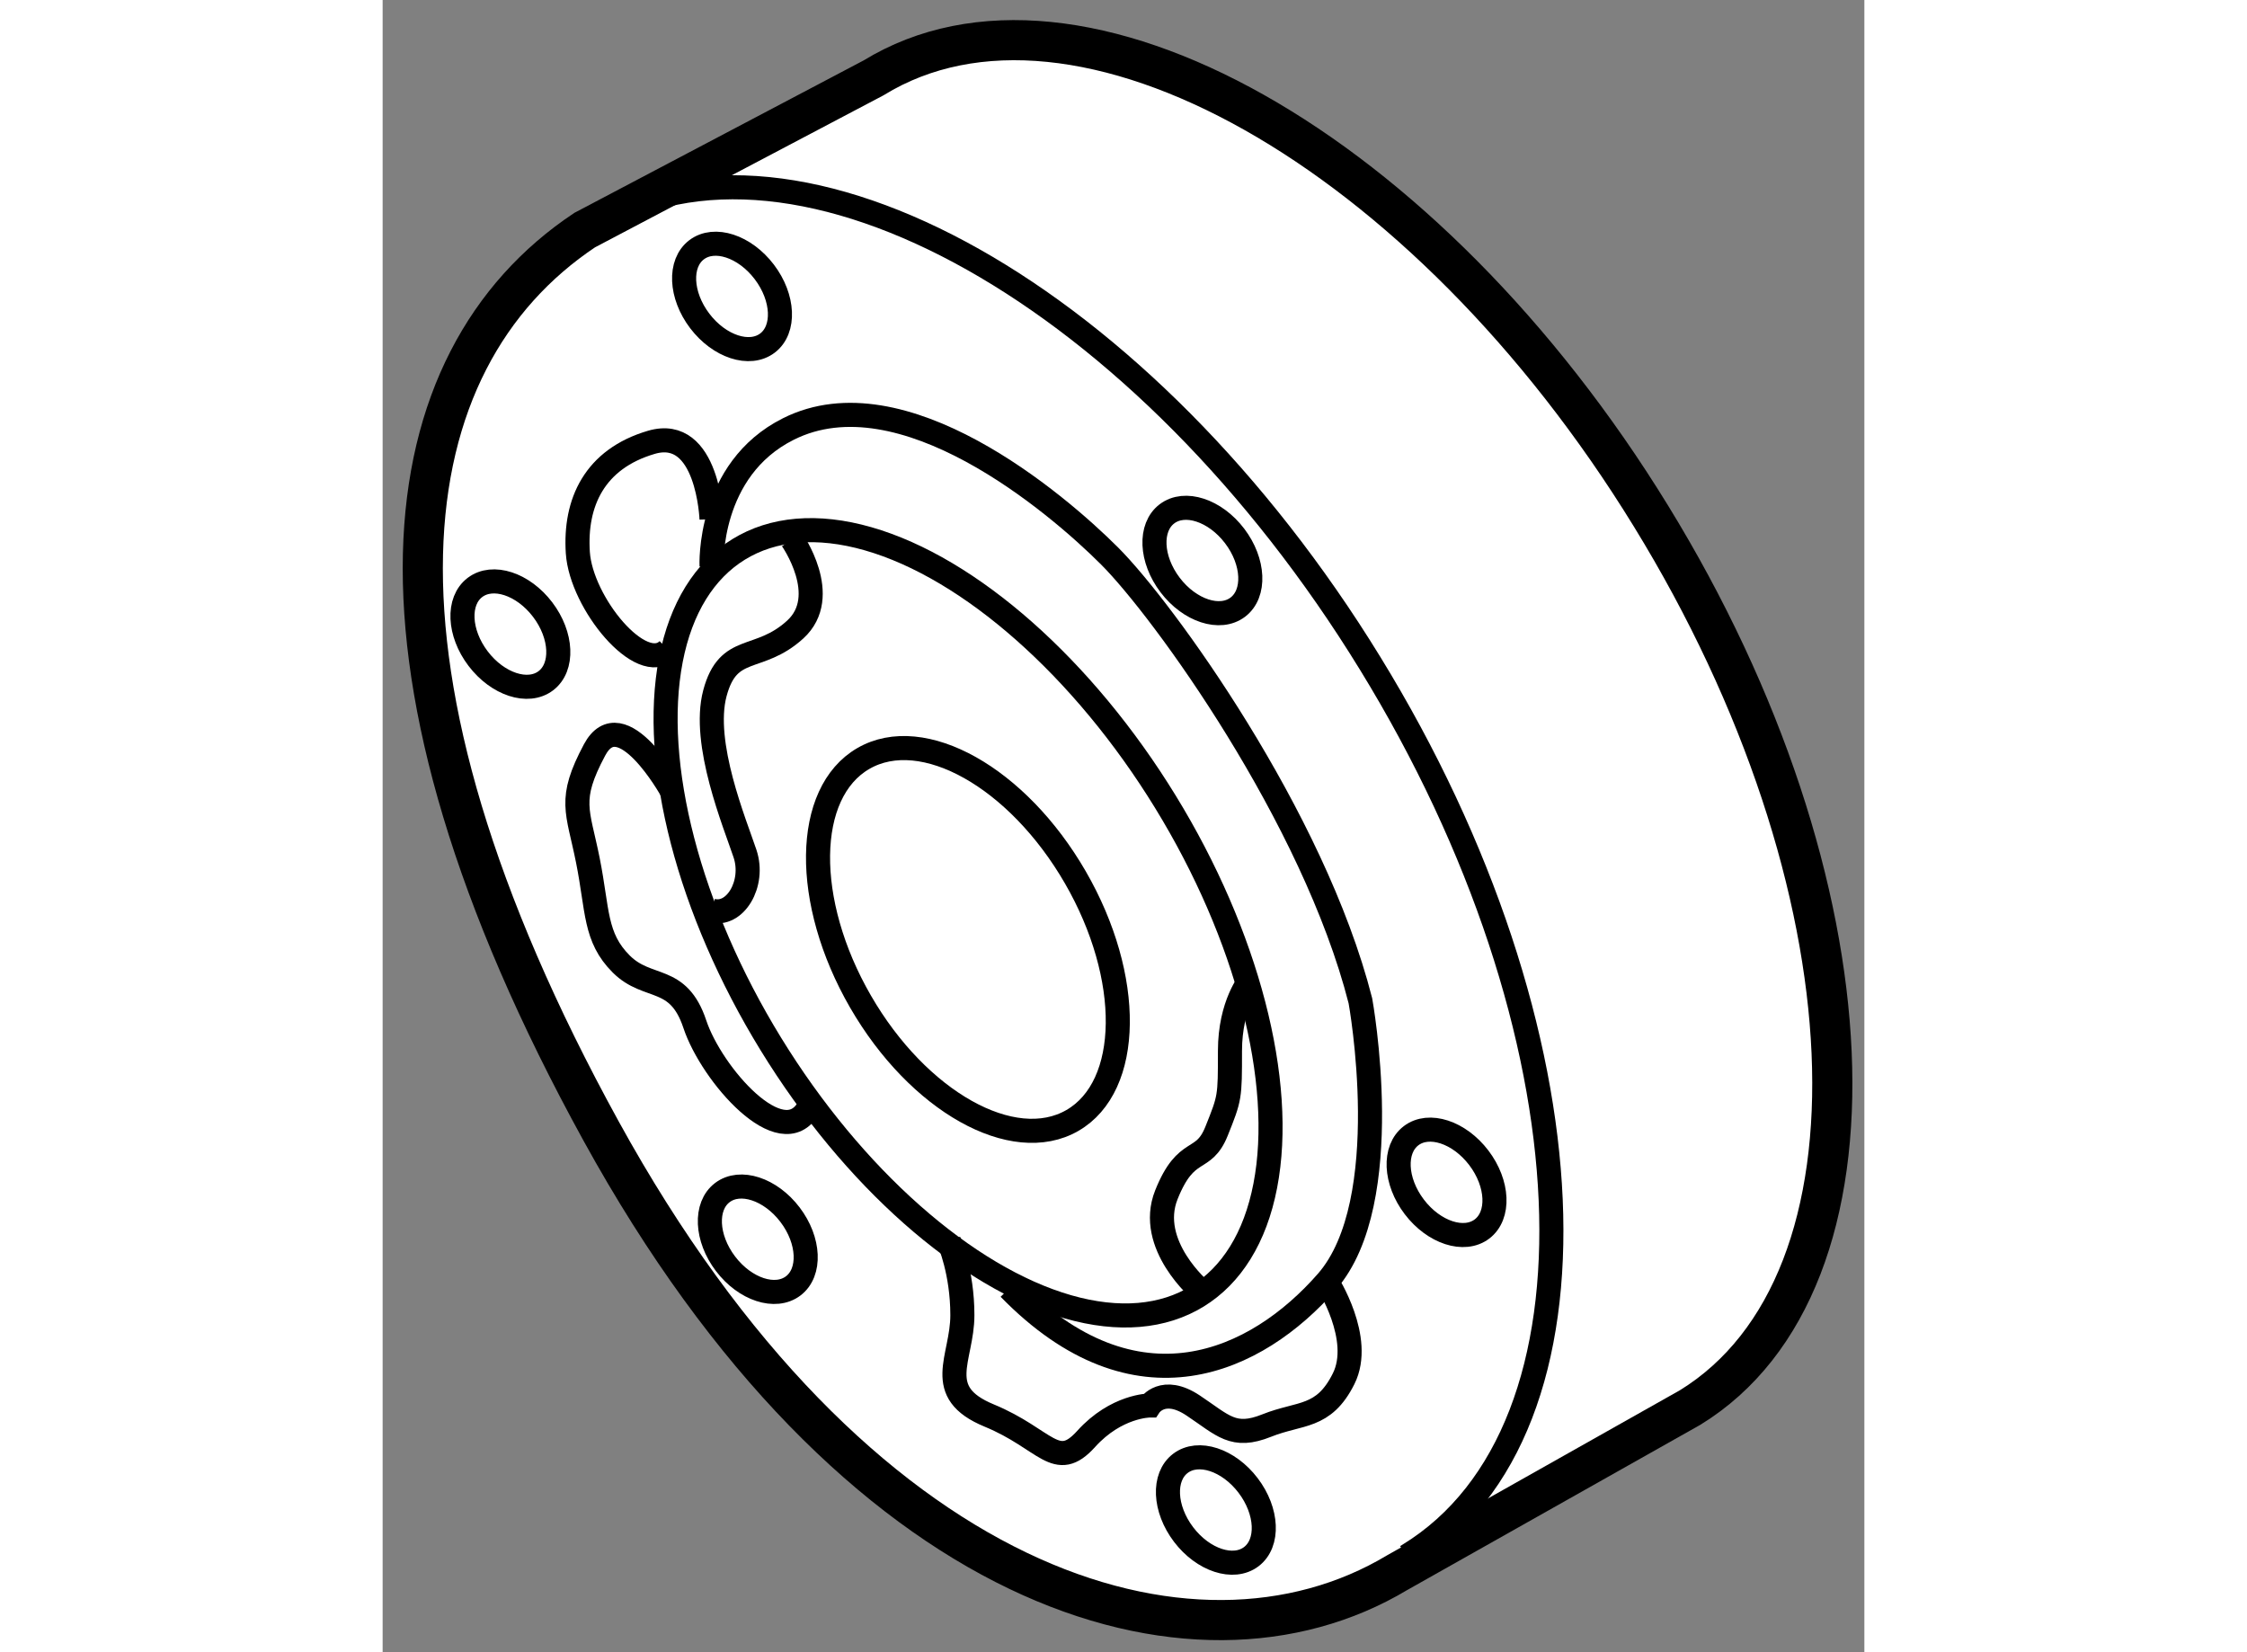 <?xml version="1.0" encoding="utf-8"?>
<!-- Generator: Adobe Illustrator 15.1.0, SVG Export Plug-In . SVG Version: 6.00 Build 0)  -->
<!DOCTYPE svg PUBLIC "-//W3C//DTD SVG 1.1//EN" "http://www.w3.org/Graphics/SVG/1.1/DTD/svg11.dtd">
<svg version="1.1" xmlns="http://www.w3.org/2000/svg" xmlns:xlink="http://www.w3.org/1999/xlink" x="0px" y="0px" width="244.8px"
	 height="180px" viewBox="188.819 44.323 18.461 20.585" enable-background="new 0 0 244.8 180" xml:space="preserve">
	
<rect x="188.819" y="44.323" width="18.461" height="20.585" fill="#808080" stroke="none"/>
	
<g><path fill="#FFFFFF" stroke="#000000" stroke-width="0.5" d="M201.459,63.917c-2.542,1.523-6.759,0.243-9.917-5.5
			c-3.208-5.833-2.645-9.6-0.206-11.227l3.598-1.896c2.538-1.56,6.879,0.884,9.687,5.458c2.812,4.575,3.028,9.548,0.487,11.108
			L201.459,63.917z"></path><ellipse transform="matrix(0.796 -0.605 0.605 0.796 10.302 126.674)" fill="none" stroke="#000000" stroke-width="0.3" cx="193.222" cy="48.042" rx="0.505" ry="0.73"></ellipse><ellipse transform="matrix(0.796 -0.605 0.605 0.796 7.194 125.86)" fill="none" stroke="#000000" stroke-width="0.3" cx="190.459" cy="52.25" rx="0.505" ry="0.73"></ellipse><ellipse transform="matrix(0.796 -0.605 0.605 0.796 3.26 129.262)" fill="none" stroke="#000000" stroke-width="0.3" cx="193.542" cy="59.791" rx="0.505" ry="0.73"></ellipse><ellipse transform="matrix(0.796 -0.605 0.605 0.796 2.381 133.403)" fill="none" stroke="#000000" stroke-width="0.3" cx="199.251" cy="63.166" rx="0.505" ry="0.73"></ellipse><ellipse transform="matrix(0.796 -0.605 0.605 0.796 5.437 134.31)" fill="none" stroke="#000000" stroke-width="0.3" cx="202.126" cy="59.083" rx="0.505" ry="0.73"></ellipse><ellipse transform="matrix(0.796 -0.605 0.605 0.796 9.505 130.891)" fill="none" stroke="#000000" stroke-width="0.3" cx="199.084" cy="51.333" rx="0.505" ry="0.73"></ellipse><ellipse transform="matrix(0.852 -0.523 0.523 0.852 -0.168 110.909)" fill="none" stroke="#000000" stroke-width="0.3" cx="196.154" cy="55.751" rx="2.885" ry="5.462"></ellipse><path fill="none" stroke="#000000" stroke-width="0.3" d="M191.336,47.19c0.032-0.021,0.064-0.042,0.098-0.063
			c2.538-1.56,6.879,0.884,9.687,5.458c2.812,4.575,3.028,9.548,0.487,11.108c-0.01,0.006-0.02,0.012-0.029,0.018"></path><ellipse transform="matrix(0.866 -0.5 0.5 0.866 -1.705 105.601)" fill="none" stroke="#000000" stroke-width="0.3" cx="196.104" cy="55.98" rx="1.546" ry="2.604"></ellipse><path fill="none" stroke="#000000" stroke-width="0.3" d="M192.917,50.792c0,0-0.042-1.166-0.75-0.958s-0.957,0.75-0.916,1.375
			s0.792,1.541,1.125,1.208"></path><path fill="none" stroke="#000000" stroke-width="0.3" d="M192.917,51.375c0,0-0.055-1.202,0.959-1.708
			c1.416-0.708,3.334,0.917,4,1.583s2.541,3.25,3.125,5.542c0,0,0.458,2.5-0.417,3.5s-2.374,1.708-3.958,0.083"></path><path fill="none" stroke="#000000" stroke-width="0.3" d="M192.417,54.167c0,0-0.625-1.125-0.958-0.5s-0.208,0.75-0.083,1.375
			s0.082,0.959,0.416,1.292s0.709,0.125,0.917,0.75s1.084,1.625,1.417,1.042"></path><path fill="none" stroke="#000000" stroke-width="0.3" d="M195.876,59.792c0,0,0.166,0.375,0.166,0.917s-0.374,0.958,0.334,1.25
			s0.833,0.708,1.208,0.292s0.792-0.417,0.792-0.417s0.166-0.25,0.541,0s0.5,0.417,0.917,0.25s0.708-0.083,0.958-0.583
			s-0.208-1.208-0.208-1.208"></path><path fill="none" stroke="#000000" stroke-width="0.3" d="M193.917,51.042c0,0,0.5,0.708,0.042,1.125s-0.833,0.167-1,0.792
			s0.25,1.625,0.375,2s-0.126,0.791-0.417,0.708"></path><path fill="none" stroke="#000000" stroke-width="0.3" d="M199.013,60.405c0,0-0.679-0.572-0.429-1.197s0.458-0.375,0.625-0.792
			s0.167-0.417,0.167-1s0.25-0.875,0.25-0.875"></path></g>


</svg>
